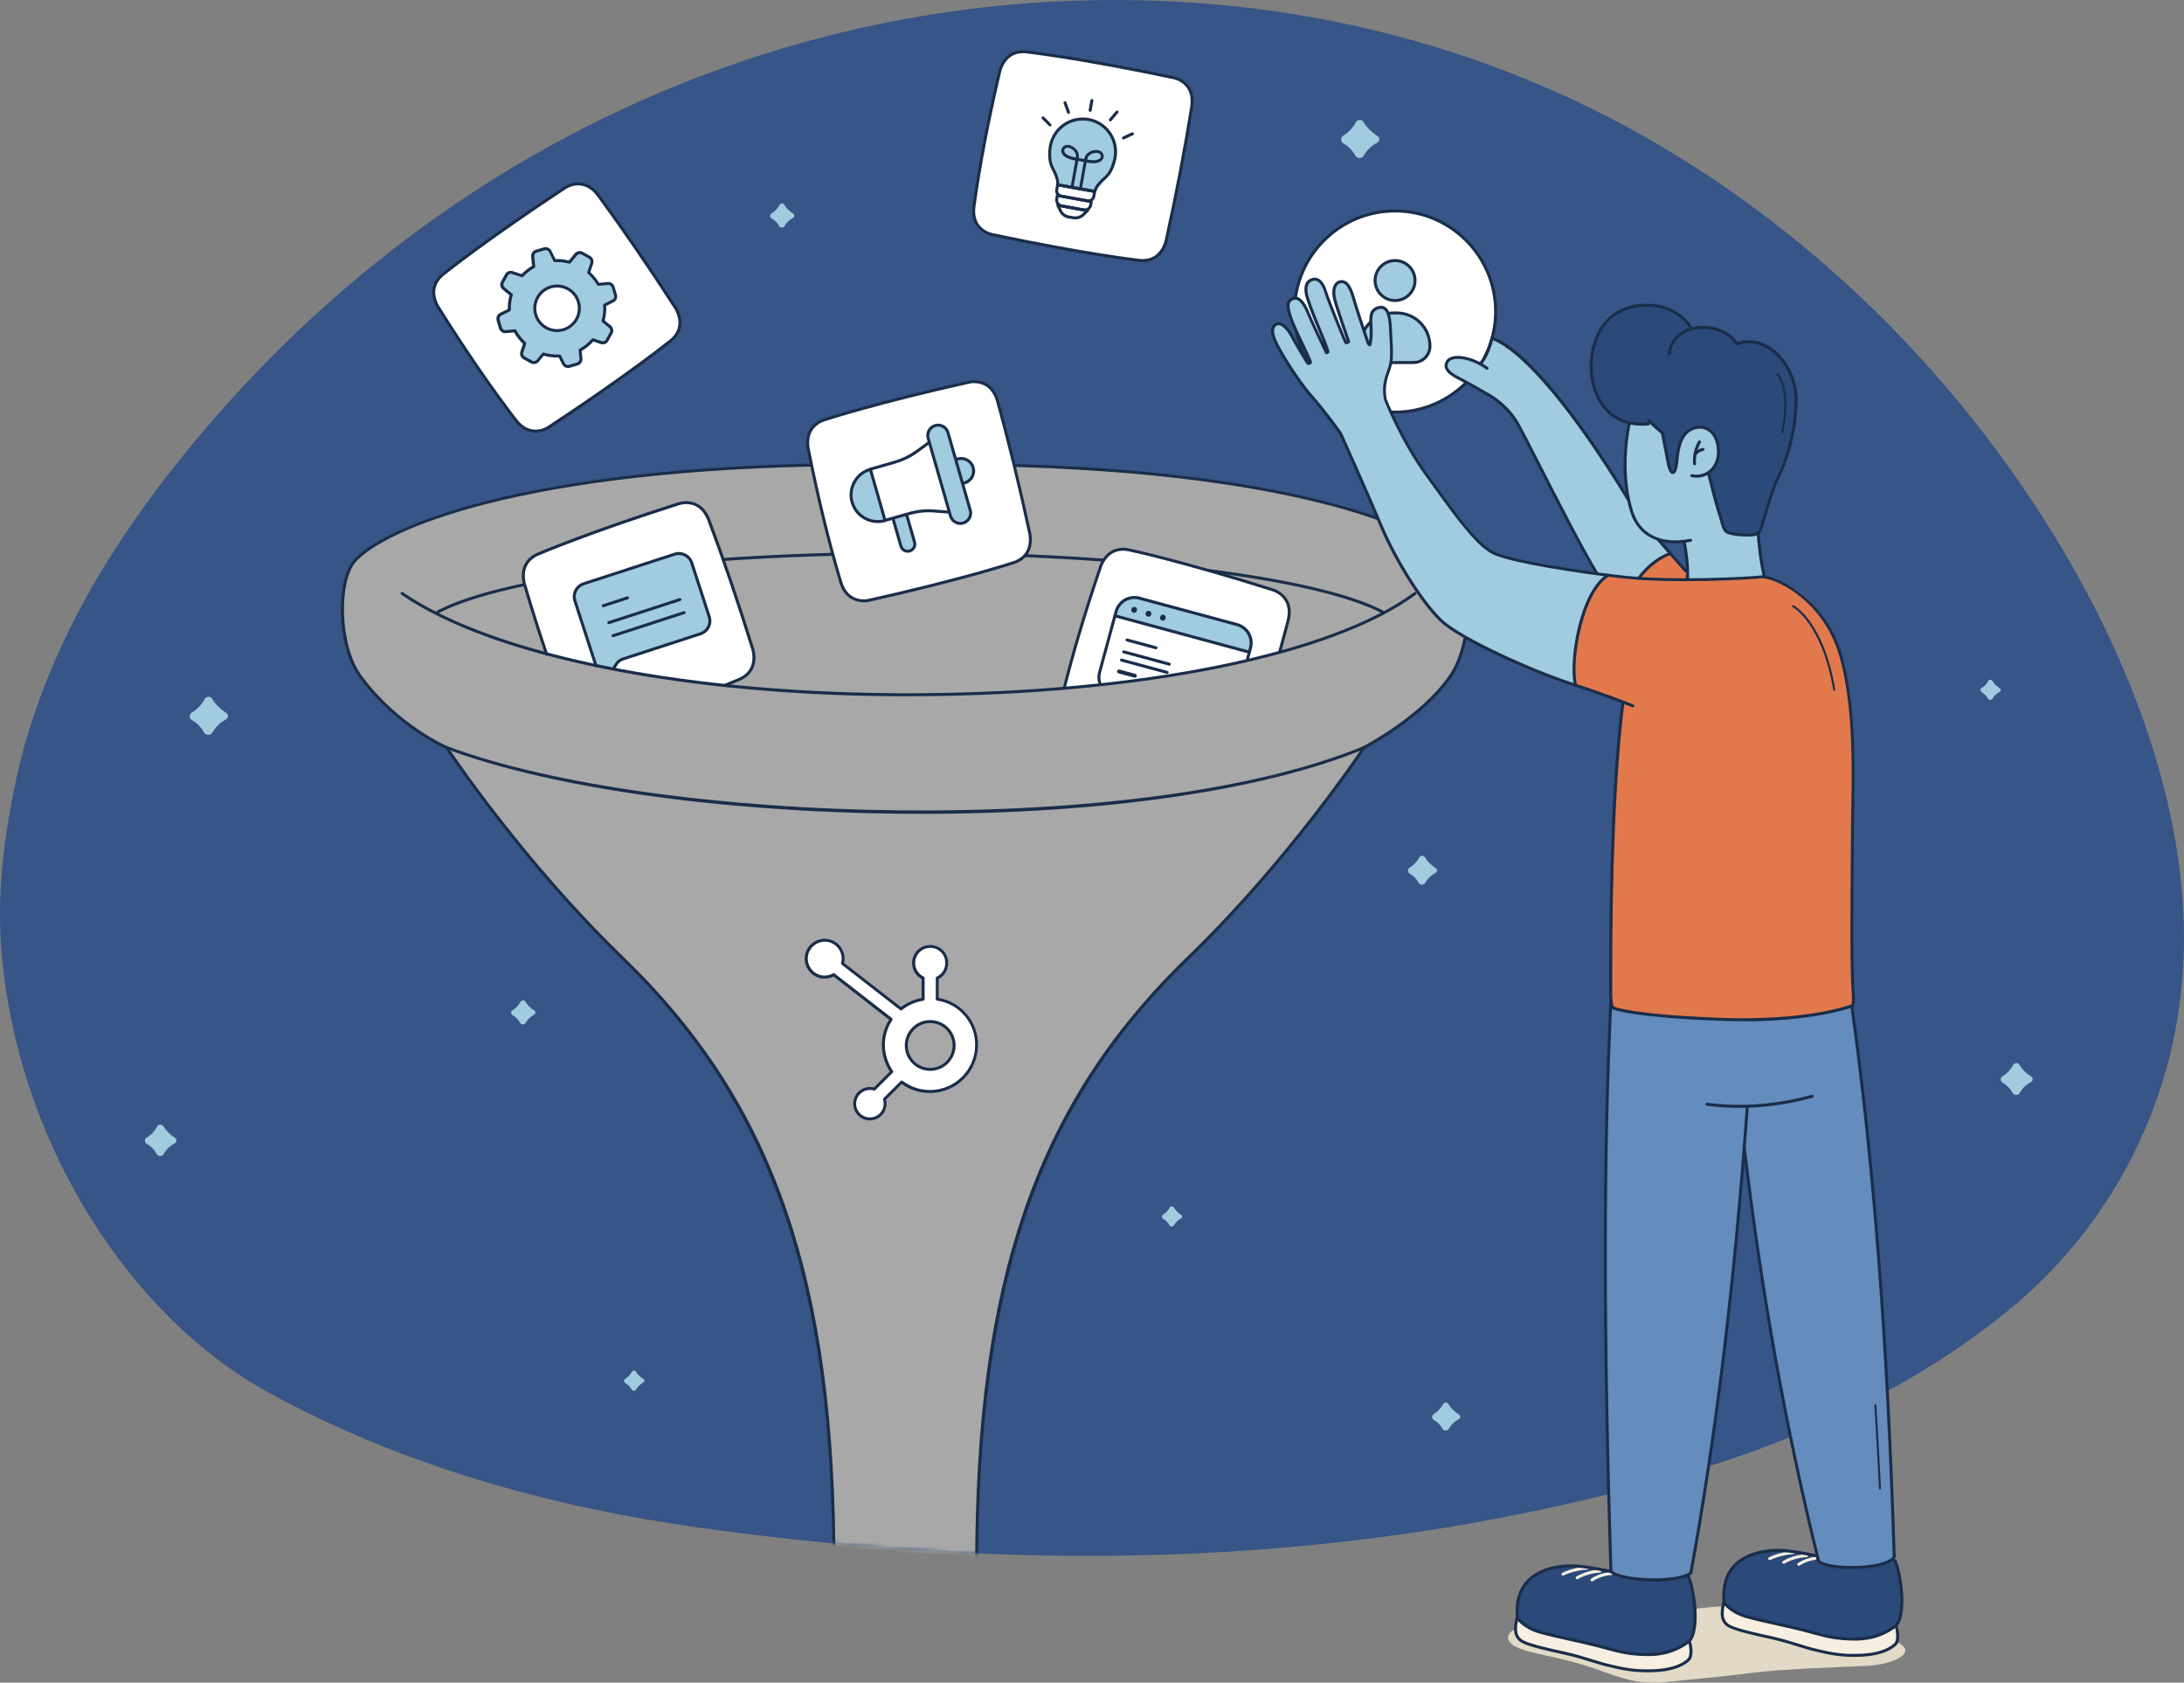 <?xml version="1.0" encoding="UTF-8"?><svg id="Capa_2" xmlns="http://www.w3.org/2000/svg" xmlns:xlink="http://www.w3.org/1999/xlink" viewBox="0 0 557.34 429.28"><rect x="0" y="0" width="557.34" height="429.28" fill="#808080" stroke="none"/><defs><style>.cls-1{fill:#e1794c;}.cls-1,.cls-2,.cls-3,.cls-4,.cls-5,.cls-6,.cls-7,.cls-8,.cls-9,.cls-10{stroke-width:0px;}.cls-2{fill:#648cbc;}.cls-3{fill:#f6efe1;}.cls-4{fill:#2b4979;}.cls-5{fill:#a8a8a8;}.cls-6{fill:#e2d9c6;}.cls-7{fill:#1a2d49;}.cls-8{fill:#375586;}.cls-9{fill:#fff;}.cls-11{mask:url(#mask);}.cls-10{fill:#a1cbdf;}</style><mask id="mask" x="0" y="0" width="557.34" height="404.8" maskUnits="userSpaceOnUse"><g id="mask0_1120_683"><path class="cls-9" d="M.79,247.03c5.22,46.21,32.62,88.95,67.65,108.19,34.17,18.76,72.37,29.28,109.84,34.5,85.93,11.96,169.12,10.18,251.59-13.74,29.66-8.61,60.32-22.82,84.47-43.2,23.99-20.25,41.96-51.94,42.95-90.01.94-36.24-13.47-74.01-32.65-105.43-30.4-49.81-73.25-87.31-118.19-109.48C362.07,5.99,315.25-1.76,270.43.33,185.93,4.29,104.71,44.36,46.5,116.51c-17.79,22.04-33.84,47.72-41.52,78.57-3.89,16.88-6.32,33.99-4.19,51.95Z"/></g></mask></defs><g id="Capa_1-2"><path class="cls-8" d="M.79,247.03c5.22,46.21,32.62,88.95,67.65,108.19,34.17,18.76,72.37,29.28,109.84,34.5,85.93,11.96,169.12,10.18,251.59-13.74,29.66-8.61,60.32-22.82,84.47-43.2,23.99-20.25,41.96-51.94,42.95-90.01.94-36.24-13.47-74.01-32.65-105.43-30.4-49.81-73.25-87.31-118.19-109.48C362.07,5.99,315.25-1.76,270.43.33,185.93,4.29,104.71,44.36,46.5,116.51c-17.79,22.04-33.84,47.72-41.52,78.57-3.89,16.88-6.32,33.99-4.19,51.95Z"/><g class="cls-11"><path class="cls-5" d="M246.54,118.54c85.18.78,118.55,17.27,125.01,24.6,4.37,4.96,4.12,21.38-1.48,29.48-7.31,10.56-21.97,18.1-21.97,18.1,0,0-18.81,28.47-44.78,53.57-39.46,38.13-54.1,83.64-54.1,156.36-4.98,5.21-31.91,4.85-36.38,0,0-72.72-14.63-118.23-54.1-156.36-25.98-25.1-44.78-53.57-44.78-53.57,0,0-12.52-5.27-21.97-18.1-5.84-7.93-5.85-24.52-1.48-29.48,6.46-7.33,39.83-23.83,125.01-24.6h31.02Z"/><path class="cls-7" d="M231.21,404.8c-.21,0-.42,0-.63,0-6.71-.06-15.46-1.12-18.02-3.89-.06-.07-.1-.16-.1-.26,0-73.82-15.64-119.04-53.98-156.09-24.97-24.13-43.55-51.71-44.77-53.54-1.25-.56-13.08-6.04-22.02-18.18-6-8.15-5.99-24.81-1.46-29.96,7.25-8.23,42.77-23.98,125.29-24.73h31.03c82.53.76,118.05,16.51,125.29,24.73,4.36,4.95,4.34,21.57-1.45,29.95-6.98,10.09-20.78,17.52-22.02,18.18-1.15,1.72-19.76,29.37-44.78,53.55-38.34,37.05-53.98,82.27-53.98,156.09,0,.1-.04.19-.11.26-2.75,2.88-11.42,3.89-18.28,3.89ZM213.22,400.49c2.07,2.05,9,3.47,17.37,3.54,8.81.08,15.93-1.31,18.25-3.55.01-37.6,3.91-66.56,12.27-91.12,8.6-25.25,21.93-46.02,41.94-65.36,25.64-24.78,44.54-53.22,44.73-53.51.04-.05.09-.1.14-.13.15-.08,14.66-7.62,21.83-17.98,5.63-8.15,5.71-24.25,1.51-29.01-7.17-8.13-42.47-23.72-124.72-24.47h-31.02c-82.25.74-117.55,16.33-124.73,24.47-4.27,4.85-4.21,21.25,1.5,29,9.27,12.59,21.69,17.92,21.81,17.98.07.03.13.08.17.14.19.28,19.08,28.72,44.73,53.51,20.02,19.34,33.35,40.11,41.95,65.36,8.36,24.55,12.26,53.51,12.27,91.12Z"/></g><path class="cls-6" d="M385.95,416.04c1.09-.68,2.85-1.25,4.32-1.4,1.91,0,9.26,1.06,22.51-1.24,49.01-8.5,36.47-.11,43.45,1.24,6.98,1.35,18.01.68,26.83,3.89,7.41,2.71.41,6.13-6.68,6.47s-21.53.79-29.37,1.8c-6.92.89-16,1.72-21.63,2.29-5.63.56-9.11-.04-15.3-2.29s-9.46-3.14-18.24-5.05c-9.63-2.1-6.85-5.1-5.89-5.7h0Z"/><path class="cls-9" d="M239.18,249.53c1.41-.68,2.42-2.09,2.42-3.78v-.1c0-2.32-1.86-4.17-4.17-4.17h-.1c-2.32,0-4.17,1.86-4.17,4.17v.1c0,1.7,1.02,3.11,2.42,3.78v5.41c-2.09.33-4.06,1.19-5.64,2.49l-14.94-11.61c.1-.4.17-.79.17-1.19,0-2.59-2.08-4.73-4.68-4.73s-4.73,2.09-4.73,4.68,2.09,4.73,4.68,4.73c.85,0,1.63-.23,2.32-.62l14.66,11.39c-1.24,1.86-1.98,4.11-1.98,6.53s.79,4.91,2.14,6.82l-4.45,4.45c-.33-.1-.73-.17-1.12-.17-2.14,0-3.89,1.75-3.89,3.89s1.75,3.89,3.89,3.89,3.88-1.75,3.88-3.89c0-.4-.06-.73-.17-1.12l4.4-4.4c2.03,1.52,4.52,2.42,7.22,2.42,6.6,0,11.9-5.36,11.9-11.9.06-5.87-4.29-10.83-10.04-11.67v-5.4h0ZM237.38,272.82c-3.38,0-6.1-2.72-6.1-6.1s2.72-6.1,6.1-6.1,6.1,2.72,6.1,6.1-2.72,6.1-6.1,6.1Z"/><path class="cls-7" d="M221.99,285.85c-2.35,0-4.26-1.91-4.26-4.26s1.91-4.27,4.26-4.27c.33,0,.68.04,1.01.13l4.07-4.07c-1.29-1.95-2.03-4.4-2.03-6.77s.64-4.51,1.85-6.45l-14.19-11.03c-.72.36-1.48.55-2.28.55-2.79,0-5.06-2.29-5.06-5.11s2.29-5.06,5.11-5.06,5.06,2.29,5.06,5.11c0,.32-.04.66-.12,1.04l14.51,11.28c1.5-1.16,3.31-1.96,5.26-2.32v-4.86c-1.5-.82-2.42-2.33-2.42-4.01v-.1c0-2.51,2.04-4.55,4.55-4.55h.1c2.51,0,4.55,2.04,4.55,4.55v.1c0,1.69-.92,3.2-2.42,4.01v4.83c5.8,1.01,10.1,6.1,10.04,12,0,6.77-5.51,12.27-12.28,12.27-2.59,0-5.07-.79-7.18-2.3l-4.01,4.01c.09.35.13.66.13,1.01,0,2.35-1.91,4.26-4.26,4.26ZM221.99,278.08c-1.93,0-3.51,1.57-3.51,3.51s1.57,3.5,3.51,3.5,3.51-1.57,3.51-3.5c0-.35-.05-.64-.16-1.02-.04-.13,0-.28.1-.38l4.4-4.4c.13-.13.35-.15.5-.04,2.04,1.53,4.46,2.34,6.99,2.34,6.35,0,11.52-5.17,11.52-11.52.05-5.62-4.12-10.48-9.71-11.29-.19-.03-.33-.19-.33-.38v-5.4c0-.18.13-.33.3-.37,1.31-.66,2.12-1.96,2.12-3.4v-.1c0-2.09-1.7-3.79-3.79-3.79h-.1c-2.09,0-3.79,1.7-3.79,3.79v.1c0,1.46.84,2.78,2.2,3.44.13.06.21.2.21.34v5.41c0,.19-.14.35-.32.38-2.05.33-3.93,1.16-5.46,2.41-.14.11-.33.11-.47,0l-14.94-11.61c-.12-.09-.17-.25-.14-.4.11-.42.16-.77.16-1.1,0-2.4-1.93-4.35-4.3-4.35s-4.35,1.93-4.35,4.3,1.93,4.35,4.3,4.35c.74,0,1.46-.19,2.13-.57.13-.08.3-.06.42.03l14.66,11.39c.16.12.19.34.08.51-1.26,1.88-1.92,4.07-1.92,6.32s.76,4.74,2.07,6.6c.11.15.09.36-.04.49l-4.45,4.45c-.1.1-.25.14-.38.09-.32-.1-.68-.15-1.01-.15ZM237.38,273.2c-3.57,0-6.48-2.91-6.48-6.48s2.91-6.48,6.48-6.48,6.48,2.91,6.48,6.48-2.91,6.48-6.48,6.48ZM237.38,261.01c-3.15,0-5.72,2.56-5.72,5.72s2.56,5.72,5.72,5.72,5.72-2.56,5.72-5.72-2.56-5.72-5.72-5.72Z"/><path class="cls-7" d="M235.28,207.63c-1.92,0-3.86-.01-5.8-.03-46.07-.49-89.3-6.67-115.65-16.53-.2-.07-.3-.29-.22-.49.07-.2.29-.3.49-.22,53.57,20.05,176.6,23.65,233.86,0,.19-.08.42.01.5.21s-.01.42-.21.5c-25.63,10.59-66.57,16.56-112.97,16.56Z"/><path class="cls-7" d="M111.38,156.8c-.12,0-.24-.06-.31-.16-.12-.17-.08-.41.1-.53l.72-.5c17.28-8.88,65.64-14.83,120.38-14.83s104.65,6.24,121.01,15.17c.18.1.25.33.15.52-.1.18-.33.25-.52.15-16.26-8.88-65.87-15.07-120.65-15.07s-102.84,5.92-119.99,14.72l-.68.47c-.07.05-.14.07-.22.07Z"/><path class="cls-9" d="M356.01,105.14c14.17,0,25.66-11.49,25.66-25.66s-11.49-25.66-25.66-25.66-25.66,11.49-25.66,25.66,11.49,25.66,25.66,25.66Z"/><path class="cls-7" d="M356.01,105.52c-14.36,0-26.04-11.68-26.04-26.04s11.68-26.04,26.04-26.04,26.04,11.68,26.04,26.04-11.68,26.04-26.04,26.04ZM356.01,54.2c-13.94,0-25.28,11.34-25.28,25.28s11.34,25.28,25.28,25.28,25.28-11.34,25.28-25.28-11.34-25.28-25.28-25.28Z"/><path class="cls-10" d="M356.01,76.67c2.82,0,5.1-2.28,5.1-5.1s-2.28-5.1-5.1-5.1-5.1,2.28-5.1,5.1,2.28,5.1,5.1,5.1Z"/><path class="cls-7" d="M356.01,77.05c-3.02,0-5.48-2.46-5.48-5.48s2.46-5.48,5.48-5.48,5.48,2.46,5.48,5.48-2.46,5.48-5.48,5.48ZM356.01,66.85c-2.6,0-4.72,2.12-4.72,4.72s2.12,4.72,4.72,4.72,4.72-2.12,4.72-4.72-2.12-4.72-4.72-4.72Z"/><path class="cls-10" d="M355.59,79.84h.85c4.68,0,8.47,3.8,8.47,8.47,0,2.31-1.87,4.18-4.18,4.18h-9.43c-2.31,0-4.18-1.87-4.18-4.18,0-4.68,3.8-8.47,8.47-8.47Z"/><path class="cls-7" d="M360.73,92.87h-9.43c-2.51,0-4.56-2.05-4.56-4.56,0-4.88,3.97-8.85,8.85-8.85h.85c4.88,0,8.85,3.97,8.85,8.85,0,2.51-2.05,4.56-4.56,4.56ZM355.59,80.22c-4.46,0-8.09,3.63-8.09,8.09,0,2.1,1.7,3.8,3.8,3.8h9.43c2.1,0,3.8-1.71,3.8-3.8,0-4.46-3.63-8.09-8.09-8.09h-.85Z"/><path class="cls-9" d="M214.52,148.43c1.78,6.05,7.19,4.73,7.19,4.73,24.1-5.39,36.42-9.45,36.42-9.45,6.34-1.73,4.58-7.93,4.58-7.93-2.5-11.56-5.21-22.77-8.19-33.55-1.78-6.05-7.19-4.73-7.19-4.73-24.1,5.39-36.42,9.45-36.42,9.45-6.34,1.73-4.58,7.93-4.58,7.93,2.34,11.7,5.03,22.93,8.19,33.55Z"/><path class="cls-7" d="M220.5,153.65c-1.81,0-5.03-.67-6.34-5.12-3.04-10.22-5.72-21.21-8.2-33.58-.03-.09-.79-2.87.59-5.32.84-1.48,2.27-2.51,4.26-3.05.1-.03,12.59-4.12,36.44-9.45.05-.01,5.78-1.33,7.64,4.99,2.85,10.32,5.61,21.61,8.2,33.58.03.09.79,2.88-.59,5.33-.84,1.48-2.27,2.51-4.26,3.05-.1.03-12.59,4.12-36.44,9.45-.02,0-.53.12-1.29.12ZM248.62,97.74c-.67,0-1.14.11-1.2.12-23.81,5.32-36.27,9.4-36.39,9.44-1.81.49-3.09,1.4-3.82,2.7-1.23,2.18-.52,4.74-.51,4.77,2.48,12.38,5.15,23.35,8.19,33.55,0,0,0,0,0,0,1.66,5.64,6.53,4.52,6.74,4.47,23.81-5.32,36.27-9.4,36.39-9.44,1.81-.49,3.08-1.4,3.82-2.69,1.23-2.17.52-4.75.52-4.77-2.59-11.97-5.34-23.26-8.19-33.55-1.17-3.97-3.93-4.58-5.53-4.58Z"/><path class="cls-10" d="M227.42,130.72l3.49-1,2.47,8.61c.28.96-.28,1.96-1.24,2.24-.96.28-1.96-.28-2.24-1.24l-2.47-8.61h0Z"/><path class="cls-7" d="M231.64,141.02c-.95,0-1.82-.63-2.1-1.59l-2.46-8.56s-.03-.07-.03-.11c-.03-.19.08-.37.27-.42l3.49-1c.2-.06.41.06.47.26l2.47,8.61c.34,1.15-.34,2.37-1.5,2.71-.2.06-.41.09-.61.09ZM227.9,130.98l2.37,8.25c.22.76,1.01,1.2,1.77.98.76-.22,1.2-1.02.98-1.77l-2.37-8.25-2.75.79Z"/><path class="cls-10" d="M245.28,123.33c1.76,0,3.18-1.42,3.18-3.18s-1.42-3.18-3.18-3.18-3.18,1.42-3.18,3.18,1.42,3.18,3.18,3.18Z"/><path class="cls-7" d="M245.28,123.71c-1.96,0-3.56-1.6-3.56-3.56s1.6-3.56,3.56-3.56,3.56,1.6,3.56,3.56-1.6,3.56-3.56,3.56ZM245.28,117.35c-1.54,0-2.8,1.26-2.8,2.8s1.26,2.8,2.8,2.8,2.8-1.26,2.8-2.8-1.26-2.8-2.8-2.8Z"/><path class="cls-9" d="M225.85,132.76l6.31-1.78c1.99-.56,4.05-.77,6.11-.62l4.29.32-5.16-18.01-3.48,2.53c-1.67,1.21-3.54,2.12-5.52,2.69l-6.3,1.81"/><path class="cls-7" d="M225.85,133.14c-.17,0-.32-.11-.37-.28-.06-.2.06-.41.26-.47l6.31-1.78c2.04-.57,4.14-.79,6.24-.63l3.75.28-4.86-16.96-3.04,2.21c-1.71,1.24-3.61,2.16-5.64,2.75l-6.3,1.81c-.2.06-.41-.06-.47-.26-.06-.2.06-.41.26-.47l6.3-1.81c1.95-.56,3.76-1.45,5.4-2.63l3.48-2.53c.1-.07.23-.09.35-.05.12.04.21.14.24.25l5.16,18.01c.03.12,0,.25-.07.34-.08.1-.2.15-.32.14l-4.29-.32c-2.01-.15-4.02.06-5.98.61l-6.31,1.78s-.07.01-.1.01Z"/><path class="cls-10" d="M241.91,110.37c-.4-1.4-1.86-2.2-3.25-1.8s-2.2,1.86-1.8,3.25l5.69,19.82c.4,1.4,1.85,2.2,3.25,1.8,1.39-.4,2.2-1.85,1.8-3.25l-5.69-19.82Z"/><path class="cls-7" d="M245.07,133.92c-.5,0-1-.13-1.45-.38-.7-.39-1.21-1.03-1.43-1.8l-5.69-19.82c-.22-.77-.13-1.58.26-2.29.39-.7,1.03-1.21,1.8-1.43.77-.22,1.59-.13,2.29.26.7.39,1.21,1.03,1.43,1.8l5.69,19.82c.46,1.59-.47,3.26-2.06,3.72-.28.08-.56.12-.84.12ZM239.39,108.84c-.21,0-.42.03-.62.09-.57.17-1.05.55-1.34,1.07-.29.53-.36,1.13-.2,1.71l5.69,19.82c.17.58.54,1.06,1.07,1.35.52.29,1.13.36,1.71.19,1.19-.34,1.88-1.59,1.54-2.78l-5.69-19.82s0,0,0,0c-.16-.58-.54-1.05-1.07-1.34-.34-.19-.71-.28-1.09-.28Z"/><path class="cls-10" d="M225.86,132.8c-3.61,1.04-7.37-1.05-8.41-4.66-1.04-3.61,1.05-7.37,4.66-8.41l3.75,13.07Z"/><path class="cls-7" d="M223.99,133.44c-3.12,0-6-2.05-6.9-5.2-.53-1.84-.31-3.78.62-5.46.93-1.68,2.46-2.89,4.3-3.42.1-.03.2-.02.29.03.09.05.15.13.18.23l3.75,13.07c.06.2-.06.41-.26.47-.66.19-1.32.28-1.98.28ZM221.85,120.21c-1.49.52-2.71,1.56-3.48,2.94-.83,1.5-1.03,3.23-.55,4.88.95,3.28,4.29,5.24,7.57,4.49l-3.53-12.32Z"/><path class="cls-9" d="M185.1,174.79c2.01-.8,3.02-1.24,3.02-1.24,6.17-2.29,3.86-8.3,3.86-8.3-3.51-11.29-7.21-22.21-11.14-32.69-2.31-5.87-7.58-4.07-7.58-4.07-23.52,7.51-35.44,12.65-35.44,12.65-6.17,2.29-3.86,8.3-3.86,8.3,1.75,5.96,3.59,11.79,5.53,17.45,14.5,3.77,29.75,6.31,45.61,7.9Z"/><path class="cls-7" d="M185.1,175.17c-.15,0-.29-.09-.35-.24-.08-.2.02-.42.21-.49,2-.8,3.01-1.23,3.01-1.23,1.76-.65,2.96-1.67,3.57-3.03,1.03-2.27.1-4.77.09-4.79-3.61-11.6-7.35-22.59-11.14-32.69-2.14-5.44-6.9-3.91-7.1-3.84-23.23,7.42-35.29,12.59-35.41,12.64-1.76.65-2.96,1.67-3.57,3.03-1.03,2.27-.09,4.76-.08,4.78,1.8,6.11,3.65,11.98,5.53,17.46.07.2-.04.41-.24.48-.2.07-.41-.04-.48-.24-1.88-5.5-3.75-11.37-5.54-17.47-.03-.08-1.05-2.78.11-5.34.7-1.55,2.04-2.7,3.98-3.42.1-.04,12.19-5.23,35.46-12.66.05-.02,5.63-1.84,8.05,4.29,3.8,10.12,7.55,21.13,11.15,32.72.04.09,1.05,2.79-.11,5.35-.7,1.55-2.04,2.7-3.98,3.42,0,0-1.01.44-3.01,1.24-.05.02-.09.03-.14.03Z"/><path class="cls-10" d="M156.56,170.61l.68-1.11c.4-.65,1.01-1.13,1.73-1.37l19.81-6.44c1.81-.59,2.81-2.54,2.22-4.35l-4.46-13.74c-.59-1.81-2.54-2.81-4.35-2.22l-23.25,7.56c-1.81.59-2.81,2.54-2.22,4.35l5.38,16.56"/><path class="cls-7" d="M156.56,170.99c-.07,0-.14-.02-.2-.06-.18-.11-.24-.34-.13-.52l.68-1.11c.44-.72,1.13-1.26,1.93-1.53l19.81-6.44c.78-.25,1.42-.8,1.79-1.53.37-.73.44-1.56.19-2.34l-4.46-13.74c-.25-.78-.8-1.41-1.53-1.79-.73-.37-1.56-.44-2.34-.19l-23.25,7.56c-1.61.53-2.5,2.26-1.98,3.87l5.38,16.56c.06.2-.04.41-.24.48-.2.06-.41-.04-.48-.24l-5.38-16.56c-.65-2.01.45-4.17,2.46-4.83l23.25-7.56c.97-.32,2.01-.23,2.92.23.91.47,1.59,1.26,1.91,2.23l4.46,13.74c.32.97.23,2.01-.23,2.92-.47.91-1.26,1.59-2.23,1.91l-19.81,6.44c-.63.21-1.17.64-1.52,1.21l-.68,1.11c-.07.12-.2.18-.32.18Z"/><path class="cls-7" d="M153.95,154.92c-.16,0-.31-.1-.36-.26-.06-.2.04-.41.24-.48l6.19-2.01c.2-.06.41.04.48.24.06.2-.04.41-.24.48l-6.19,2.01s-.08.02-.12.02Z"/><path class="cls-7" d="M155.35,159.24c-.16,0-.31-.1-.36-.26-.06-.2.04-.41.24-.48l18.16-5.9c.2-.07.41.04.48.24.06.2-.04.41-.24.48l-18.16,5.9s-.08.02-.12.02Z"/><path class="cls-7" d="M156.43,162.57c-.16,0-.31-.1-.36-.26-.06-.2.04-.41.24-.48l18.16-5.9c.2-.06.41.04.48.24.06.2-.04.41-.24.48l-18.16,5.9s-.08.02-.12.02Z"/><path class="cls-9" d="M326.57,166.3c.75-2.7,1.48-5.39,2.18-8.07,1.5-6.12-3.84-7.7-3.84-7.7-23.55-7.43-36.24-10.11-36.24-10.11-6.36-1.69-7.94,4.56-7.94,4.56-3.55,10.41-6.64,20.63-9.14,30.59,19.07-1.59,37.49-4.49,54.98-9.27Z"/><path class="cls-7" d="M271.59,175.95s-.06,0-.09-.01c-.2-.05-.33-.26-.28-.46,2.39-9.53,5.47-19.84,9.15-30.62.02-.09.75-2.88,3.17-4.31,1.47-.86,3.22-1.03,5.22-.5.11.02,12.96,2.76,36.26,10.11.05.01,5.66,1.75,4.09,8.15-.65,2.51-1.37,5.15-2.18,8.08-.06.2-.27.32-.47.26-.2-.06-.32-.27-.26-.47.81-2.93,1.53-5.57,2.18-8.06,1.39-5.68-3.38-7.18-3.58-7.24-23.26-7.34-36.08-10.08-36.21-10.1-1.81-.48-3.37-.34-4.66.41-2.15,1.26-2.83,3.84-2.84,3.87-3.68,10.79-6.75,21.08-9.14,30.59-.04.17-.2.29-.37.29Z"/><path class="cls-10" d="M284.52,157.1l34.3,9.29.56-2.06c.56-2.05-.66-4.16-2.71-4.72l-26.91-7.29c-2.04-.55-4.13.65-4.68,2.69l-.57,2.09h0Z"/><path class="cls-7" d="M318.83,166.77s-.07,0-.1-.01l-34.31-9.29c-.2-.05-.32-.26-.27-.47.05-.2.26-.33.47-.27l34.31,9.29c.2.05.32.26.27.47-.05.17-.2.28-.37.28Z"/><path class="cls-7" d="M289.23,156.32c.94.26,1.34-1.21.4-1.46s-1.34,1.21-.4,1.46Z"/><path class="cls-7" d="M292.89,157.31c.94.26,1.34-1.21.4-1.46-.94-.25-1.34,1.21-.4,1.46Z"/><path class="cls-7" d="M296.56,158.31c.94.26,1.34-1.21.4-1.46s-1.34,1.21-.4,1.46Z"/><path class="cls-7" d="M280.81,175.05c-.15,0-.29-.09-.35-.23-.45-1.07-.52-2.24-.22-3.38l4.2-15.5c.36-1.36,1.24-2.49,2.46-3.19,1.22-.7,2.63-.88,3.99-.51l24.89,6.74c1.36.37,2.49,1.24,3.19,2.46.7,1.22.88,2.64.51,3.99l-.84,3.11c-.05.2-.26.33-.47.27-.2-.05-.32-.26-.27-.47l.84-3.11c.32-1.16.16-2.37-.44-3.41-.6-1.04-1.57-1.79-2.73-2.1l-24.89-6.74c-1.16-.32-2.37-.16-3.41.44-1.04.6-1.79,1.57-2.1,2.73l-4.2,15.5c-.26.97-.2,1.97.18,2.88.08.19-.01.42-.2.5-.05.02-.1.03-.15.03Z"/><path class="cls-7" d="M294.99,165.65s-.07,0-.1-.01l-7.39-2c-.2-.05-.32-.26-.27-.47.05-.2.26-.33.47-.27l7.39,2c.2.05.32.26.27.47-.05.17-.2.28-.37.28Z"/><path class="cls-7" d="M298.4,169.83s-.07,0-.1-.01l-11.63-3.15c-.2-.05-.32-.26-.27-.47.05-.2.26-.32.47-.27l11.63,3.15c.2.05.32.26.27.47-.05.17-.2.28-.37.28Z"/><path class="cls-7" d="M297.83,171.93s-.07,0-.1-.01l-11.63-3.15c-.2-.05-.32-.26-.27-.47.05-.2.26-.32.47-.27l11.63,3.15c.2.05.32.26.27.47-.05.17-.2.28-.37.28Z"/><path class="cls-7" d="M289.6,172.91s-.09,0-.13-.02l-4.03-1.09c-.27-.07-.43-.35-.36-.62.07-.27.35-.43.62-.36l4.03,1.09c.27.07.43.35.36.62-.06.23-.26.37-.49.37Z"/><path class="cls-7" d="M231.59,177.64c-56.55,0-105.87-9.86-129.19-25.92-.17-.12-.22-.36-.1-.53.12-.17.36-.22.53-.1,23.61,16.25,74.1,26.1,131.74,25.77,56.96-.35,105.37-10.22,126.32-25.77.17-.12.41-.09.53.08.12.17.09.41-.08.53-21.08,15.64-69.65,25.57-126.77,25.92-.99,0-1.99,0-2.98,0Z"/><path class="cls-9" d="M131.59,107.15c3.81,5.03,8.4,1.87,8.4,1.87,20.62-13.58,30.71-21.74,30.71-21.74,5.32-3.87,1.47-9.04,1.47-9.04-6.43-9.92-12.94-19.44-19.55-28.47-3.81-5.03-8.4-1.87-8.4-1.87-20.62,13.58-30.71,21.74-30.71,21.74-5.32,3.87-1.47,9.04-1.47,9.04,6.33,10.11,12.83,19.66,19.55,28.47Z"/><path class="cls-7" d="M136.63,110.37c-1.62,0-3.57-.65-5.34-2.99-6.48-8.5-12.88-17.82-19.57-28.5-.06-.07-1.76-2.4-1.34-5.18.26-1.68,1.23-3.15,2.91-4.37.09-.07,10.33-8.32,30.72-21.75.04-.03,4.93-3.3,8.91,1.96,6.36,8.69,12.94,18.27,19.57,28.49.06.08,1.76,2.41,1.34,5.19-.26,1.68-1.23,3.15-2.91,4.37-.09.07-10.32,8.32-30.72,21.75-.02.02-1.54,1.03-3.57,1.03ZM147.55,47.29c-1.73,0-3.02.86-3.11.92-20.37,13.42-30.58,21.64-30.69,21.72-1.52,1.1-2.39,2.4-2.62,3.87-.38,2.46,1.2,4.62,1.21,4.64,6.69,10.68,13.08,19.98,19.55,28.47,0,0,0,0,0,0,3.54,4.67,7.71,1.91,7.88,1.79,20.37-13.42,30.59-21.64,30.69-21.72,1.52-1.1,2.39-2.4,2.62-3.87.38-2.46-1.2-4.62-1.21-4.64-6.63-10.23-13.2-19.8-19.55-28.47-1.6-2.11-3.33-2.7-4.77-2.7Z"/><path class="cls-10" d="M155.15,72.32l-2.46.23c-.66-1.15-1.5-2.16-2.47-3.02l.8-2.4c.19-.58-.05-1.22-.59-1.51l-1.86-1.03c-.54-.3-1.21-.17-1.6.3l-1.66,2c-1.21-.33-2.47-.47-3.75-.41l-1.17-2.35c-.27-.55-.9-.82-1.49-.65l-2.04.59c-.59.17-.97.73-.92,1.34l.25,2.61c-1.12.63-2.12,1.42-2.96,2.34l-2.47-.82c-.58-.19-1.22.05-1.51.59l-1.03,1.86c-.3.54-.17,1.21.3,1.6l1.95,1.61c-.37,1.24-.54,2.54-.49,3.87l-2.21,1.1c-.55.27-.82.9-.65,1.49l.59,2.04c.17.59.73.97,1.34.92l2.35-.22c.65,1.23,1.51,2.3,2.5,3.22l-.73,2.19c-.19.58.05,1.22.59,1.51l1.86,1.03c.54.3,1.21.17,1.6-.3l1.42-1.73c1.33.4,2.74.58,4.17.5l.99,1.98c.27.55.9.82,1.49.65l2.04-.59c.59-.17.97-.73.92-1.34l-.21-2.2c1.25-.69,2.35-1.59,3.27-2.63l2.12.71c.58.19,1.22-.05,1.51-.59l1.03-1.86c.3-.54.17-1.21-.3-1.6l-1.78-1.47c.36-1.3.51-2.67.42-4.05l2.11-1.06c.55-.27.82-.9.65-1.49l-.59-2.04c-.17-.59-.73-.97-1.34-.92h0ZM143.73,84.12c-3.02.87-6.17-.88-7.03-3.9s.88-6.17,3.9-7.03c3.02-.86,6.17.88,7.03,3.9.86,3.02-.88,6.17-3.9,7.03Z"/><path class="cls-7" d="M144.93,93.88c-.62,0-1.19-.34-1.47-.91l-.88-1.76c-1.28.04-2.56-.11-3.81-.46l-1.26,1.54c-.51.61-1.38.78-2.08.39l-1.86-1.03c-.69-.37-1.02-1.2-.77-1.96l.65-1.96c-.93-.89-1.69-1.87-2.28-2.93l-2.1.2c-.79.06-1.52-.44-1.74-1.19l-.59-2.04c-.22-.77.13-1.59.85-1.94l1.99-.99c-.02-1.19.13-2.36.44-3.5l-1.76-1.45c-.61-.51-.78-1.38-.39-2.08l1.03-1.86c.37-.69,1.2-1.02,1.96-.77l2.24.74c.78-.81,1.67-1.52,2.67-2.11l-.23-2.37c-.06-.79.44-1.52,1.19-1.74l2.04-.59c.77-.22,1.59.13,1.94.85l1.06,2.13c1.14-.03,2.28.09,3.38.37l1.51-1.81c.51-.61,1.38-.78,2.08-.39l1.86,1.03c.69.37,1.02,1.2.77,1.96l-.72,2.17c.88.81,1.63,1.73,2.24,2.73l2.18-.2s.02,0,.03,0c.79-.06,1.52.44,1.74,1.19l.59,2.04c.22.77-.13,1.59-.85,1.94l-1.88.95c.06,1.24-.07,2.47-.38,3.68l1.59,1.31c.61.51.78,1.38.39,2.08l-1.03,1.86c-.37.69-1.2,1.02-1.96.77l-1.89-.63c-.88.96-1.88,1.76-2.98,2.4l.19,1.95c.07.79-.44,1.52-1.19,1.74l-2.04.59c-.15.04-.31.07-.46.07ZM142.81,90.44c.14,0,.28.08.34.21l.99,1.98c.19.38.63.58,1.04.45l2.04-.59c.42-.12.68-.51.65-.94l-.21-2.2c-.01-.15.06-.3.19-.37,1.19-.65,2.25-1.51,3.17-2.55.1-.11.26-.16.41-.11l2.12.71c.41.13.85-.04,1.05-.41l1.03-1.86c.21-.38.12-.85-.21-1.12l-1.78-1.47c-.12-.1-.16-.25-.12-.39.36-1.29.49-2.61.41-3.92-.01-.15.07-.3.21-.36l2.11-1.06c.39-.19.58-.63.46-1.05l-.59-2.04c-.12-.41-.49-.67-.92-.65h-.01s-2.46.23-2.46.23c-.15.01-.29-.06-.36-.19-.62-1.09-1.43-2.07-2.39-2.92-.11-.1-.16-.26-.11-.4l.8-2.4c.13-.41-.04-.86-.41-1.06l-1.86-1.03c-.38-.21-.85-.12-1.12.21l-1.66,2c-.1.11-.25.16-.39.12-1.18-.32-2.4-.45-3.63-.4-.16.01-.29-.08-.36-.21l-1.17-2.35c-.19-.38-.63-.57-1.04-.45l-2.04.59c-.42.12-.68.51-.65.94l.25,2.6c.01.15-.06.29-.19.37-1.09.61-2.05,1.37-2.87,2.27-.1.11-.26.15-.4.1l-2.47-.82c-.41-.14-.86.04-1.06.41l-1.03,1.86c-.21.38-.12.85.21,1.12l1.95,1.61c.12.1.17.26.12.4-.36,1.22-.52,2.48-.47,3.75,0,.15-.08.29-.21.35l-2.21,1.1c-.38.19-.57.63-.45,1.04l.59,2.04c.12.42.5.69.94.65l2.35-.22c.15-.01.3.06.37.2.6,1.13,1.41,2.18,2.42,3.12.11.1.15.26.1.4l-.73,2.19c-.13.41.04.86.41,1.06l1.86,1.03c.38.21.85.12,1.12-.21l1.42-1.73c.1-.12.26-.17.4-.12,1.32.4,2.68.56,4.04.48,0,0,.01,0,.02,0ZM142.15,84.72c-1.01,0-2.02-.26-2.93-.76-1.42-.79-2.44-2.08-2.89-3.64-.92-3.22.95-6.58,4.16-7.5,1.56-.44,3.2-.26,4.61.53,1.42.79,2.44,2.08,2.89,3.63.92,3.22-.95,6.58-4.16,7.5-.56.16-1.12.24-1.68.24ZM142.17,73.35c-.49,0-.98.07-1.47.21-2.81.8-4.44,3.74-3.64,6.56.39,1.36,1.29,2.49,2.53,3.18,1.24.69,2.67.85,4.03.46h0c2.81-.8,4.44-3.74,3.64-6.56-.39-1.36-1.28-2.49-2.52-3.18-.8-.44-1.68-.67-2.57-.67Z"/><path class="cls-9" d="M248.56,52.54c-.89,6.24,4.58,7.29,4.58,7.29,24.16,5.09,37.06,6.52,37.06,6.52,6.49,1.06,7.46-5.31,7.46-5.31,2.53-11.55,4.71-22.88,6.47-33.92.89-6.24-4.58-7.29-4.58-7.29-24.16-5.09-37.06-6.52-37.06-6.52-6.49-1.06-7.46,5.31-7.46,5.31-2.73,11.62-4.94,22.95-6.47,33.92Z"/><path class="cls-7" d="M291.6,66.85c-.47,0-.96-.04-1.46-.12-.11-.01-13.18-1.49-37.08-6.52-.05-.01-5.81-1.19-4.88-7.71h0c1.48-10.58,3.59-21.69,6.48-33.96.01-.09.47-2.94,2.74-4.59,1.38-1,3.11-1.34,5.15-1.01.11.01,13.18,1.49,37.08,6.52.05.01,5.81,1.19,4.88,7.72-1.7,10.69-3.88,22.11-6.48,33.95-.01.1-.47,2.94-2.74,4.6-1.03.75-2.27,1.13-3.68,1.13ZM261.1,13.57c-1.26,0-2.34.33-3.24.98-2.02,1.46-2.45,4.1-2.45,4.13-2.88,12.28-5,23.36-6.47,33.92,0,0,0,0,0,0-.83,5.8,4.07,6.82,4.28,6.86,23.87,5.03,36.9,6.5,37.03,6.52,1.85.3,3.39,0,4.59-.86,2.02-1.46,2.45-4.1,2.45-4.13,2.59-11.84,4.77-23.25,6.47-33.92.83-5.79-4.07-6.82-4.28-6.86-23.87-5.03-36.9-6.5-37.03-6.52-.47-.08-.92-.12-1.35-.12ZM248.56,52.54h0,0Z"/><path class="cls-10" d="M277.78,30.48c-4.56-.81-8.92,2.22-9.73,6.78,0,0-.38,1.86-.05,3.84.12.72.39,1.39.73,2.03.53.97,1.38,2.79,1.16,4.02l9.51,1.7c.22-1.23,1.65-2.64,2.48-3.37.55-.48,1.03-1.02,1.39-1.65.99-1.75,1.28-3.62,1.28-3.62.81-4.56-2.22-8.92-6.78-9.73"/><path class="cls-7" d="M279.4,49.23s-.04,0-.07,0l-9.51-1.7c-.1-.02-.19-.07-.24-.16-.06-.08-.08-.19-.06-.28.21-1.17-.71-3.03-1.12-3.77-.41-.76-.66-1.47-.77-2.15-.34-2.03.04-3.9.05-3.98.84-4.74,5.4-7.93,10.17-7.08.01,0,.02,0,.04,0,2.28.42,4.27,1.7,5.6,3.61,1.34,1.92,1.85,4.25,1.44,6.55-.01.07-.31,1.95-1.32,3.74-.36.62-.84,1.2-1.47,1.75-1.35,1.19-2.21,2.34-2.36,3.15-.03.18-.19.31-.37.31ZM270.3,46.84l8.82,1.58c.38-1.17,1.55-2.38,2.51-3.22.57-.5,1-1,1.31-1.55.94-1.67,1.23-3.47,1.23-3.49.38-2.11-.09-4.24-1.31-6-1.22-1.76-3.05-2.93-5.16-3.3-.01,0-.02,0-.03,0-4.33-.74-8.48,2.15-9.25,6.48,0,.03-.36,1.83-.05,3.71.1.6.33,1.23.69,1.91.5.92,1.28,2.57,1.24,3.89Z"/><path class="cls-7" d="M275.77,48.31s-.04,0-.07,0c-.21-.04-.34-.23-.31-.44l1.17-6.56-1.4-.25-1.17,6.55c-.04.21-.23.35-.44.31-.21-.04-.34-.23-.31-.44l1.17-6.55-.64-.11c-2.24-.48-2.79-1.47-2.92-2.02-.13-.56.07-1.12.52-1.48.55-.44,1.36-.49,2.1-.12,1.78.87,1.97,2.35,1.82,3.13l1.39.25c.06-.42.46-2.07,2.8-2.3.87-.09,1.6.23,1.97.84.3.5.28,1.08-.04,1.56-.26.38-1.1,1.24-3.46.9l-.66-.12-1.17,6.56c-.03.18-.19.31-.37.31ZM277.45,40.69l.65.12c1.97.28,2.56-.36,2.7-.57.16-.24.16-.51.02-.75-.22-.36-.68-.54-1.25-.48-1.85.18-2.09,1.42-2.12,1.68ZM272.48,37.69c-.23,0-.45.07-.62.2-.23.18-.32.44-.25.72.15.63,1.02,1.17,2.32,1.45l.63.11c.06-.35.15-1.55-1.4-2.31-.23-.11-.46-.17-.68-.17Z"/><path class="cls-7" d="M277.76,51.64c-.11,0-.22-.01-.32-.03l-6.71-1.2c-.47-.09-.88-.35-1.15-.75-.27-.39-.37-.86-.28-1.32l.21-1.18s0-.03,0-.05c.02-.2.18-.35.38-.35h.01s.07,0,.1.01l9.42,1.68c.1.02.19.07.25.16.06.08.08.19.06.28l-.23,1.27c-.08.46-.34.87-.73,1.15-.3.21-.65.32-1.01.32ZM270.21,47.59l-.16.9c-.05.26,0,.53.16.75.16.23.39.38.66.43l6.71,1.2c.27.05.53,0,.76-.17.22-.16.37-.39.42-.65l.16-.9-8.71-1.55Z"/><path class="cls-7" d="M276.78,53.96c-.11,0-.22,0-.34-.03l-5.57-1c-.51-.09-.95-.37-1.25-.8-.3-.43-.42-.95-.32-1.46l.15-.86c.04-.2.25-.34.45-.31l8.65,1.55c.21.04.34.23.31.44l-.15.86c-.16.94-.99,1.61-1.92,1.61ZM270.13,50.32l-.08.49c-.06.32.01.63.2.9.18.26.45.43.76.48l5.57,1c.66.12,1.26-.31,1.38-.96l.08-.49-7.91-1.42Z"/><path class="cls-7" d="M274.44,55.98c-.16,0-.32-.01-.47-.04-.03,0-.06,0-.09,0l-1.28-.23c-1.01-.18-1.85-.82-2.3-1.74l-.71-1.44c-.06-.13-.05-.28.04-.4.09-.11.23-.17.37-.15l7.61,1.36c.14.03.26.13.3.27.04.14,0,.29-.1.38l-1.16,1.1c-.6.57-1.39.88-2.2.88ZM273.94,55.18s.05,0,.07,0c.75.14,1.54-.1,2.1-.63l.61-.58-6.13-1.1.38.77c.35.7.99,1.18,1.76,1.32l1.19.21s.01,0,.02,0Z"/><path class="cls-7" d="M267.95,32.25c-.1,0-.2-.04-.27-.11l-1.78-1.8c-.15-.15-.15-.39,0-.54.15-.15.39-.15.54,0l1.78,1.8c.15.15.15.39,0,.54-.07.07-.17.11-.27.11Z"/><path class="cls-7" d="M272.68,29.05c-.15,0-.3-.1-.36-.25l-.9-2.45c-.07-.2.03-.42.23-.49.2-.07.42.03.49.23l.9,2.45c.07.2-.03.42-.23.49-.04.02-.09.02-.13.02Z"/><path class="cls-7" d="M286.69,35.6c-.14,0-.28-.08-.34-.22-.09-.19,0-.42.18-.51l2.29-1.08c.19-.09.42,0,.51.18.09.19,0,.42-.18.51l-2.29,1.08c-.05.02-.11.04-.16.04Z"/><path class="cls-7" d="M283.35,30.96c-.09,0-.18-.03-.25-.09-.16-.14-.18-.38-.04-.54l1.7-1.99c.14-.16.38-.18.54-.04.16.14.18.38.04.54l-1.7,1.99c-.07.09-.18.13-.29.13Z"/><path class="cls-7" d="M278.2,28.53s-.04,0-.07,0c-.21-.04-.34-.23-.31-.44l.45-2.52c.04-.21.23-.34.44-.31.21.04.34.23.31.44l-.45,2.52c-.03.18-.19.31-.37.31Z"/><path class="cls-4" d="M399.17,417.91c2.25.48,8.06,1.91,8.06,1.91,0,0,5.53,1.33,8.35,1.97,2.82.64,7.12.21,10.42-.53,2.04-.46,3.9-1.63,5.01-2.46v-.03s.94-1.05,1.5-4.38c.56-3.32-.33-9.86-1.83-12.71l-10.08-5.59-9.49,4.83s-6.42-2.01-10.76-1.43c-4.33.58-9.01.96-11.19,4.75-2.19,3.79-2.06,8.63-2.06,8.63,0,0-.01.05-.03.14,1.48,1.4,3.97,2.74,4.9,3.04,1.17.37,4.94,1.38,7.2,1.86Z"/><path class="cls-3" d="M386.85,416.57c.34.93,1.2,2.14,2.46,2.59,1.26.45,7.62,2.08,9.27,2.45s6.59,1.74,7.71,2.09c1.12.35,6.82,1.91,8.82,2.17,1.99.26,4.29.83,9.14.19,4.85-.63,6.75-2.23,6.75-2.23l.28-.96s.63-1.25-.27-4.06c-1.12.83-2.97,2-5.01,2.46-3.3.74-7.6,1.17-10.42.53-2.82-.64-8.35-1.97-8.35-1.97,0,0-5.81-1.44-8.06-1.91-2.25-.48-6.03-1.49-7.2-1.86-.93-.3-3.42-1.64-4.9-3.04-.11.56-.51,2.75-.22,3.56h0Z"/><path class="cls-4" d="M451.91,413.88c2.25.48,8.06,1.91,8.06,1.91,0,0,5.53,1.33,8.35,1.97,2.82.64,7.12.21,10.42-.53,2.04-.46,3.9-1.63,5.01-2.46v-.03s.94-1.05,1.5-4.38c.56-3.32-.33-9.86-1.83-12.71l-10.08-5.59-9.49,4.83s-6.42-2.01-10.76-1.43c-4.33.58-9.01.96-11.19,4.75-2.19,3.79-2.06,8.63-2.06,8.63,0,0,0,.05-.03.14,1.48,1.4,3.97,2.74,4.9,3.04,1.17.37,4.94,1.38,7.2,1.86Z"/><path class="cls-3" d="M439.59,412.54c.34.93,1.2,2.14,2.46,2.59,1.26.45,7.62,2.08,9.27,2.45,1.65.37,6.59,1.74,7.71,2.09,1.12.35,6.82,1.91,8.82,2.17,1.99.26,4.29.83,9.14.19,4.85-.63,6.75-2.23,6.75-2.23l.28-.96s.63-1.25-.27-4.06c-1.12.83-2.97,2-5.01,2.46-3.3.74-7.6,1.17-10.42.53-2.82-.64-8.35-1.97-8.35-1.97,0,0-5.81-1.44-8.06-1.91-2.25-.48-6.03-1.49-7.2-1.86-.93-.3-3.42-1.64-4.9-3.04-.11.56-.51,2.75-.22,3.56h0Z"/><path class="cls-2" d="M412.78,254.51l-1.76,2.37c-1.9,46.02-1.72,94.19.08,144.05,0,0,4.56,1.93,8.24,2.14,3.68.21,9.75-.74,9.94-.79.19-.05,2.2-.95,2.2-.95,0,0,2.4-13.67,2.78-16,.38-2.33,3.26-20.37,3.99-26.9.73-6.53,1.46-12.06,2.74-22.25s2.2-21.12,2.48-24.19.98-11.04,1.16-13.22c.18-2.18.59-5.13.59-5.13,0,0,2.7,20.85,3.5,26.18.8,5.33,4.31,26.56,4.96,30.07.65,3.51,3.58,18.43,4.19,21.29s3.89,17.95,4.53,20.4c.64,2.45,1.85,6.73,1.85,6.73,0,0,.54.56,1.27.77.73.21,4.32.67,7.43.85,3.11.18,6.77-.69,7.5-.93.73-.24,1.8-.41,2.95-1.78,0,0-.7-19.95-.93-25.07-.23-5.12-1.15-22.94-1.31-25.53s-1.69-25.05-1.94-28.07c-.25-3.02-1.35-16.19-2.04-22.95-.69-6.76-2.46-22.49-2.91-26.03-.45-3.54-1.71-12.87-1.71-12.87l-15.52-8.24-35.84-.58-8.43,6.66v-.03h.01Z"/><path class="cls-1" d="M397.54,170.21l4.51,4.61,12.08,4.26c-2.36,24.12-3.25,49.61-3.04,76.13,0,0-.39,1.93,2.25,2.46,2.64.53,36.63,6.3,58.57-.99,0,0,1.15.45,1.08-1.47-.07-1.92-.36-12.46-.39-16.35-.03-3.89.18-30.98.21-32.59s.31-12.7-.27-21.26c-.58-8.56-2.09-33.45-22.28-37.83h-17.93l-2.14-1.51-4.23-4.37-5.68-.83-14.29,7.73-12.63,17.5,4.16,4.51h.02Z"/><path class="cls-4" d="M416.54,109.36l-.79-1.2s-8.44-1.96-9.47-11.63,2.61-15.53,9.35-18.01c6.74-2.48,13.12.84,15.8,5.44,0,0,6.77-2.53,11.83,3.76,0,0,6.55-2.59,11.29,3.81,4.74,6.4,4.65,12.17,3.02,18.49-1.62,6.32-2.81,9.41-3.86,11.91-1.05,2.5-3.02,8.58-3.02,8.58,0,0-1.36,4.69-1.63,5.02-.27.33-3.12,2.03-3.12,2.03l-10.67-2.78-7.22-9.14-8.21-10.32-3.3-5.95h0Z"/><path class="cls-10" d="M410.38,146.76s-18.4-2.68-22.07-3.58c-3.67-.9-7.21-1.13-10.27-4.34-3.06-3.21-12.95-16.19-14.03-17.74-1.08-1.55-6.31-10.16-7.49-12.6s-3.01-6.78-3.01-6.78c0,0-.66-2.82.17-4.89.83-2.07,1.41-4.14,1.49-6.13.08-1.99-.4-7.24-.51-9.03,0,0,.16-3.43-2.12-3.23-2.28.2-2.69,1.66-2.68,2.64.01.98.12,4.87.12,4.87l-.32,2.03s-1.46-3.08-1.46-3.21-3.41-10.87-3.41-10.87c0,0-1.05-2.31-2.35-1.99-1.3.32-2.27,1.26-2.07,3.25.2,1.99,2.27,7.22,2.27,7.22l1.58,4.75-.77.32-3.41-8.6-1.99-5.03-.89-1.54s-.89-1.3-2.23-.85-1.54,1.66-1.54,2.72,1.58,5.64,1.91,6.57c.33.93,3.33,8.32,3.33,8.32l-.49.16s-4.04-8.93-4.46-9.72c-.42-.79-1.31-3.35-2.85-3.35s-2.41.9-2.08,2.43c.33,1.53,3.94,10.19,3.94,10.19l1.79,3.57-.71.39-3.74-6.28s-1.5-3.04-2.63-3.44c-1.13-.4-2.52-.45-2.65.85-.13,1.3,2.09,5.96,3.08,7.57.99,1.61,7.3,10.06,9.19,12.46,1.89,2.4,5.23,7.04,5.23,7.04,0,0,6.84,15.43,7.44,16.8.6,1.37,3.95,10.02,8.58,17.81,4.63,7.79,8.09,11.36,8.15,11.43.06.07,3.21,3.95,12.65,8.34s12.58,5.7,12.58,5.7l10.41,3.83c-1.68-7.89,2.78-24.85,8.32-28.06Z"/><path class="cls-10" d="M425.98,141.3l-2.91-3.76s-6.51-1.38-7.43-9.91c0,0-8.09-12.14-13.22-19.95-5.13-7.81-15.43-19.25-21.68-21.32,0,0-.88,3.76-2.85,6.53,0,0-3.4-1.67-5.58-1.67s-3.27.47-3.19,2.41c.08,1.94,3.81,3.35,3.81,3.35,0,0,3.97,2.02,7.39,4.13,3.42,2.1,5.7,4.47,7.37,7.64,1.67,3.17,9.71,18.87,9.71,18.87l8.78,16.37,1.4,2.4,10.63,1.16s3.16-5.07,7.78-6.25h-.01Z"/><path class="cls-10" d="M415.76,108.16s-3.1,15.9,1.65,24.76c0,0,3.11,6.28,12.38,5.31,0,0,1.22,5.16.82,9.68,0,0,13.92-.15,19.67-.73,0,0-1.68-8.44-1.57-10.7h-1.7l-4.83-.3s-1.82.36-2.63-2.45-3.53-12.91-3.53-12.91c0,0,2.71-1.81,2.51-6.22-.2-4.41-2.36-5.57-5.46-5.56-3.1.01-4.7,4.25-4.72,5.61-.02,1.36-.51,4.81-.84,5.22-.33.41-.9,2.06-1.51-1.1-.61-3.16-1.74-8.34-1.74-8.34l-3.01-2.67s-1.88.63-5.47.38l-.02.02Z"/><path class="cls-3" d="M451.61,398.03c-.14,0-.27-.07-.34-.2-.1-.19-.03-.42.16-.51.1-.06,2.62-1.37,6.32-1.6.21-.01.39.15.4.36.01.21-.15.39-.36.4-3.54.22-5.99,1.5-6.02,1.52-.06.03-.12.04-.18.04Z"/><path class="cls-3" d="M455.2,398.97c-.12,0-.24-.06-.32-.17-.12-.18-.07-.41.11-.53.1-.06,2.43-1.58,6.01-1.78.21-.02.39.15.4.36s-.15.39-.36.4c-3.37.19-5.61,1.64-5.63,1.66-.06.04-.14.06-.21.06Z"/><path class="cls-3" d="M459.03,399.49c-.12,0-.23-.05-.31-.15-.12-.17-.09-.41.08-.53.07-.05,1.68-1.22,4.32-1.63.21-.03.4.11.43.32.03.21-.11.4-.32.43-2.46.38-3.97,1.48-3.98,1.49-.07.05-.15.07-.23.07Z"/><path class="cls-3" d="M398.87,401.98c-.14,0-.27-.07-.34-.2-.1-.19-.03-.42.16-.51.1-.06,2.62-1.37,6.32-1.6.21-.01.39.15.4.36.01.21-.15.39-.36.4-3.54.22-5.99,1.5-6.02,1.52-.06.03-.12.04-.18.04Z"/><path class="cls-3" d="M402.47,402.92c-.12,0-.24-.06-.32-.17-.12-.18-.07-.41.11-.53.1-.06,2.43-1.58,6.01-1.78.22-.01.39.15.4.36s-.15.39-.36.4c-3.37.19-5.61,1.64-5.63,1.66-.06.04-.14.06-.21.06Z"/><path class="cls-3" d="M406.29,403.44c-.12,0-.23-.05-.31-.15-.13-.17-.09-.41.08-.53.08-.06,2.03-1.49,5.2-1.73.21,0,.39.14.41.35.02.21-.14.39-.35.41-2.95.23-4.78,1.57-4.8,1.59-.07.05-.15.07-.23.07Z"/><path class="cls-7" d="M427.56,138.61c-5.74,0-9.94-2.84-11.54-8.02-3.36-10.85-.65-22.41-.63-22.52.05-.2.25-.33.46-.28.2.05.33.25.28.46-.03.11-2.69,11.47.61,22.12,1.85,5.98,7.18,8.56,14.62,7.09.21-.04.41.09.45.3.04.21-.09.41-.3.45-1.39.27-2.71.41-3.96.41Z"/><path class="cls-7" d="M430.61,148.29s-.02,0-.03,0c-.21-.02-.37-.2-.35-.41.29-3.95-.8-9.52-.81-9.58-.04-.21.09-.41.3-.45.21-.04.41.09.45.3.05.23,1.13,5.73.83,9.78-.01.2-.18.35-.38.35Z"/><path class="cls-7" d="M450.28,147.57c-.17,0-.32-.11-.37-.29-1.15-4.52-1.58-10.71-1.58-10.77-.01-.21.14-.39.35-.4.21-.03.39.14.41.35,0,.06.43,6.18,1.56,10.63.05.2-.07.41-.28.46-.03,0-.06.01-.09.01Z"/><path class="cls-7" d="M446.32,136.87c-.17,0-.33,0-.48,0h-.39s-4.22-.02-5.29-1.09c-.59-.59-.83-1.47-1.17-2.69-.16-.59-.35-1.27-.61-2.04-.79-2.34-2.65-9.8-2.73-10.12-.05-.2.07-.41.28-.46.21-.05.41.07.46.28.02.08,1.94,7.75,2.71,10.06.27.79.46,1.48.62,2.08.32,1.15.53,1.91.98,2.36.56.56,3.12.86,4.75.86h.4c1.02.02,2.42.05,2.9-.78.24-.42.75-2.12,1.34-4.08.96-3.21,2.16-7.21,3.3-9.49,2.13-4.26,4.61-12,4.61-19.77,0-4.89-2.52-9.96-6.28-12.61-1.83-1.29-4.76-2.56-8.32-1.29-.17.06-.36,0-.46-.17-.1-.18-2.65-4.4-9.24-3.97-1.8.12-3.41.69-4.66,1.63-1.58,1.19-2.48,2.78-2.69,4.73-.02.21-.21.36-.42.34-.21-.02-.36-.21-.34-.42.23-2.13,1.26-3.95,2.99-5.25,1.37-1.03,3.12-1.65,5.06-1.79,6.19-.43,9.07,3.07,9.77,4.08,2.97-.96,5.99-.45,8.73,1.48,3.95,2.79,6.6,8.1,6.6,13.23,0,7.9-2.53,15.77-4.69,20.11-1.11,2.23-2.35,6.36-3.25,9.37-.72,2.4-1.14,3.78-1.41,4.25-.61,1.05-1.99,1.17-3.08,1.17Z"/><path class="cls-7" d="M419.07,108.61c-3.48,0-6.39-1.04-8.66-3.1-4.34-3.94-4.73-9.99-4.75-11.75-.07-7.03,3.36-15.5,13.28-16.22,9.27-.67,12.8,5.74,12.83,5.8.1.18.03.41-.16.51s-.42.03-.51-.16c-.13-.25-3.34-6.03-12.11-5.4-9.4.68-12.65,8.75-12.58,15.46.04,3.47,1.24,8.23,4.5,11.2,2.45,2.22,5.72,3.17,9.71,2.83.21-.01.39.14.41.35.02.21-.14.39-.35.41-.56.05-1.1.07-1.63.07Z"/><path class="cls-7" d="M432.88,121.85c-.41,0-.82-.04-1.23-.12-.21-.04-.34-.24-.3-.44s.24-.34.44-.3c1.68.32,3.32-.1,4.52-1.16,1.32-1.17,1.97-3.01,1.83-5.19-.15-2.28-1.03-3.99-2.49-4.8-1.2-.67-2.67-.64-4.04.08-2.64,1.39-3.04,5.23-3.29,7.52-.03.28-.06.53-.08.76-.18,1.46-.45,2.25-.88,2.58-.18.13-.38.19-.6.15-.59-.09-1.12-1.09-1.41-2.67-.26-1.41-1.29-6.7-1.47-7.61-1.68-1.39-3.39-3.05-3.41-3.06-.15-.15-.15-.39,0-.54.15-.15.39-.15.54,0,.02.02,1.78,1.73,3.47,3.11.07.06.11.13.13.22,0,0,1.22,6.21,1.5,7.76.25,1.37.65,1.99.8,2.06-.01,0,.34-.15.58-2.08.03-.22.05-.47.08-.75.26-2.44.69-6.53,3.69-8.11,1.6-.84,3.33-.87,4.76-.07,1.69.94,2.71,2.87,2.88,5.42.16,2.42-.58,4.48-2.09,5.81-1.07.95-2.46,1.46-3.93,1.46Z"/><path class="cls-7" d="M432.44,118.7c-.2,0-.36-.15-.38-.35-.24-3.45,1.27-5.71,1.33-5.81.12-.17.35-.22.53-.1.17.12.22.35.1.53-.01.02-1.42,2.15-1.21,5.33.01.21-.14.39-.35.4,0,0-.02,0-.03,0Z"/><path class="cls-7" d="M432.55,116.33c-.07,0-.14-.02-.21-.06-.18-.11-.23-.35-.11-.53.03-.05.75-1.14,2.29-1.46.21-.04.41.09.45.29.04.21-.09.41-.29.45-1.23.25-1.8,1.12-1.81,1.12-.07.11-.19.17-.32.17Z"/><path class="cls-7" d="M444.72,260.54c-2.08,0-4.2-.04-6.36-.13-20.71-.82-25.79-2.52-26.51-2.81-.1,0-.24-.04-.38-.15-.55-.41-.82-1.66-.82-3.82v-1.08c-.11-30.67.98-56.57,3.07-72.95.01-.09.06-.18.12-.23-3.25-1.24-7.52-2.79-12.36-4.35-11.24-3.62-28.82-11.69-33.8-16.26-4.78-4.39-11.78-15.4-15.61-24.53-3.73-8.89-10.24-23.33-10.31-23.47h0s-3.59-5.13-7.45-9.54c-4.03-4.6-8.1-11.71-8.78-13.1-.72-1.5-2.07-4.29-.33-5.57.45-.33.96-.44,1.49-.31,1.59.37,2.93,2.63,3.44,3.58,1.04,1.98,3.31,5.72,3.82,6.49.02,0,.04,0,.05,0-.21-.59-1.04-2.34-1.78-3.91-1.2-2.54-2.56-5.41-3.13-7.03-1-2.84-1.25-4.76.6-5.52,2.45-1.02,3.97,2.64,4.47,3.85.85,2.05,2.5,5.58,3.59,7.88-.23-.55-.48-1.16-.73-1.76-1.23-2.94-2.91-6.98-3.62-9.3-.06-.14-1.65-4.22.99-5.43.71-.33,1.39-.35,2.01-.06,1.26.58,1.97,2.29,2.35,3.62.4,1.41,4.72,12.06,4.92,12.42,0,0,.01-.02.03-.03-.49-1.42-2.88-8.31-3.44-10.46-.43-1.62-.34-3.09.23-4.03.33-.54.81-.89,1.39-1.02,2.18-.49,3.21,2.06,3.86,4.33.72,2.52,2.54,7.97,3.32,10.29.15.44.26.77.32.95.08-.52.17-1.38.15-2.7,0-.45-.03-.9-.05-1.34-.11-2.28-.22-4.43,2.46-4.99.66-.14,1.23-.02,1.7.35,1.4,1.09,1.52,4.07,1.61,6.25l.08,1.63c.13,2.26.28,4.83-.13,6.76-.13.58-.34,1.18-.56,1.82-.61,1.72-1.36,3.86-.76,6.93.02.04,4,10.33,10.66,19.45.74,1.02,1.47,2.02,2.19,3.02,5.86,8.08,10.92,15.06,15.07,16.71,5.28,2.1,20.38,4.49,32.17,5.82,12.84,1.45,32.41.34,35.43,0,2.92-.35,16.17,5.14,20.6,20.12,3.66,12.38,3.36,28.66,3.16,39.43-.04,2-.07,3.78-.07,5.27,0,2.31-.03,5.55-.06,9.25-.09,11-.21,26.08.24,32.37.16,1.59.19,3.55-.63,3.79-.08.02-.19.06-.35.11-7.03,2.23-16.66,3.42-27.6,3.42ZM411.93,256.84c.06,0,.11.01.16.04.04.02,4.42,1.9,26.3,2.77,13.45.54,25.42-.62,33.69-3.25.16-.05.28-.09.37-.11.17-.19.23-1.6.09-3-.45-6.34-.33-21.43-.24-32.45.03-3.69.06-6.93.06-9.24,0-1.49.03-3.27.07-5.28.2-10.73.5-26.94-3.12-39.2-4.3-14.56-17-19.87-19.78-19.58-3.03.34-22.7,1.46-35.6,0-11.84-1.33-27.02-3.73-32.37-5.86-4.36-1.73-9.48-8.8-15.4-16.97-.72-.99-1.45-2-2.19-3.02-6.72-9.2-10.74-19.58-10.78-19.69-.66-3.34.13-5.59.77-7.39.22-.61.42-1.19.53-1.72.39-1.83.24-4.34.11-6.55l-.09-1.64c-.08-1.8-.2-4.81-1.32-5.68-.29-.23-.65-.3-1.08-.21-1.95.41-1.98,1.79-1.86,4.21.02.44.05.9.05,1.37.03,2.81-.36,3.67-.4,3.75-.05.09-.13.16-.23.19-.1.03-.21.02-.3-.03-.05-.03-.5-.29-.67-.84-.03-.08-.16-.48-.36-1.07-.78-2.33-2.6-7.79-3.33-10.32-1.06-3.71-2.14-3.98-2.96-3.79-.38.08-.68.31-.9.67-.46.76-.51,2.01-.14,3.44.61,2.33,3.48,10.57,3.51,10.65.05.14.01.29-.09.39-.07.07-.46.44-.89.39-.22-.03-.4-.16-.52-.37-.3-.54-4.62-11.3-4.98-12.58-.47-1.67-1.16-2.78-1.94-3.14-.42-.19-.87-.17-1.38.06-1.98.91-.6,4.45-.58,4.48.71,2.32,2.38,6.33,3.6,9.26q1.73,4.15,1.5,4.41c-.22.25-.55.39-.58.41-.19.08-.4,0-.49-.18-.03-.07-3.35-6.93-4.69-10.17-1.73-4.16-3.05-3.61-3.48-3.43-.99.4-1.33,1.28-.18,4.56.56,1.58,1.97,4.56,3.1,6.96,2.02,4.29,2,4.33,1.84,4.59-.29.48-.96.41-1.04.4-.08-.01-.16-.05-.22-.11-.24-.24-2.96-4.75-4.03-6.78-.93-1.77-2.06-3-2.93-3.2-.32-.07-.61-.01-.87.19-1.23.91-.02,3.42.57,4.63.67,1.38,4.68,8.39,8.66,12.93,3.89,4.44,7.5,9.61,7.54,9.66.1.21,6.61,14.65,10.35,23.55,3.8,9.05,10.72,19.94,15.43,24.27,4.77,4.39,22.42,12.52,33.52,16.1,6.35,2.04,11.72,4.07,15.1,5.41.2.08.29.3.21.49s-.3.29-.49.21c-.62-.25-1.31-.52-2.06-.8,0,.03,0,.06,0,.09-2.09,16.34-3.18,42.21-3.07,72.85v1.08c0,2.61.42,3.12.51,3.2h0ZM411.83,256.85s0,0,0,0c0,0,0,0,0,0ZM411.83,256.85s0,0,0,0c0,0,0,0,0,0ZM411.94,256.85h0,0Z"/><path class="cls-7" d="M415.64,128.01c-.13,0-.25-.06-.32-.18-23.82-39.08-34.52-41.07-34.63-41.08-.21-.03-.35-.22-.32-.43.03-.21.22-.35.42-.32.44.06,11.05,1.86,35.18,41.44.11.18.05.41-.13.52-.06.04-.13.06-.2.06Z"/><path class="cls-7" d="M407.57,146.78c-.13,0-.26-.07-.33-.19-4.24-7.1-10.39-19.15-14.88-27.94-2.4-4.7-4.29-8.41-5.31-10.24-2.89-5.18-7.93-7.67-7.98-7.69-.07-.04-4.56-2.65-6.46-3.62-1.55-.8-3.43-1.76-3.87-3.19-.18-.58-.1-1.18.24-1.79.34-.61.98-1.02,1.86-1.21,2.35-.49,6.17.69,8.88,2.75.17.13.2.37.07.53-.13.17-.37.2-.53.07-2.55-1.94-6.11-3.06-8.26-2.61-.67.14-1.12.42-1.35.84-.24.42-.29.81-.18,1.2.34,1.13,2.14,2.05,3.45,2.72,1.96,1,6.46,3.62,6.51,3.65.19.09,5.29,2.61,8.29,7.99,1.02,1.84,2.92,5.55,5.32,10.26,4.48,8.79,10.62,20.82,14.85,27.9.11.18.05.41-.13.52-.06.04-.13.05-.19.05Z"/><path class="cls-7" d="M430.21,146.05c-.1,0-.21-.04-.28-.12-2.26-2.48-7.1-8.08-7.15-8.14-.14-.16-.12-.4.04-.54.16-.14.4-.12.54.04.05.06,4.88,5.65,7.13,8.12.14.16.13.4-.03.54-.07.07-.16.1-.26.1Z"/><path class="cls-7" d="M418.2,147.94c-.07,0-.14-.02-.21-.06-.18-.11-.23-.35-.11-.53.11-.18,2.86-4.34,7.96-6.4.2-.08.42.02.49.21.08.19-.02.42-.21.49-4.86,1.96-7.58,6.06-7.6,6.1-.07.11-.19.17-.32.17Z"/><path class="cls-7" d="M402.06,175.2c-.17,0-.33-.12-.37-.29-1.56-6.44,1.53-24.41,8.5-28.48.18-.1.41-.04.52.14.11.18.04.41-.14.52-6.47,3.78-9.67,21.34-8.14,27.64.05.2-.08.41-.28.46-.03,0-.06.01-.09.01Z"/><path class="cls-7" d="M422.18,403.47c-4.85,0-9.85-.86-11.34-2.26-.07-.07-.12-.16-.12-.26-1.91-60.52-1.91-106.83,0-145.75.01-.21.18-.38.4-.36.21.01.37.19.36.4-1.91,38.86-1.91,85.11,0,145.52,2.65,2.15,15.92,2.8,19.66.34,6.41-34.9,11.24-74.83,14.37-118.67.02-.21.19-.37.41-.35.21.01.37.2.35.41-3.13,43.94-7.98,83.95-14.41,118.91-.02.1-.07.18-.15.24-1.79,1.28-5.61,1.84-9.53,1.84Z"/><path class="cls-7" d="M472.66,400.28c-3.89,0-7.67-.57-8.83-1.72-.05-.05-.08-.11-.1-.18-8.29-33.46-14.5-68-18.99-105.59-.02-.21.12-.4.33-.42.21-.02.4.12.42.33,4.48,37.52,10.68,71.99,18.94,105.38,1.52,1.31,7.93,1.86,13.13,1.11,2.88-.42,4.85-1.18,5.45-2.1-1.69-54.58-5.23-100.49-10.82-140.37-.03-.21.12-.4.32-.43.21-.03.4.12.43.32,5.6,39.93,9.15,85.91,10.83,140.56,0,.07-.01.14-.05.19-.84,1.53-3.76,2.24-6.06,2.57-1.55.22-3.29.33-5.02.33Z"/><path class="cls-7" d="M443.9,282.64c-2.8,0-5.59-.18-8.35-.54-.21-.03-.36-.22-.33-.43.03-.21.22-.35.43-.33,8.75,1.13,17.73.45,26.71-2.03.2-.06.41.06.47.27.06.2-.06.41-.27.47-6.24,1.72-12.49,2.59-18.66,2.59Z"/><path class="cls-7" d="M420.21,426.64c-3.31,0-5.94-.41-10.63-1.58-.79-.2-1.88-.54-3.15-.93-2.1-.65-4.72-1.46-7.08-1.97-4.25-.92-8.95-1.99-10.81-2.93-2.04-1.03-2.21-2.78-2.16-4,.05-1.31.37-2.56.45-2.86-.3-3.85.62-6.94,2.73-9.19,3.57-3.8,9.47-4.11,11.84-4.07,3.34.06,9.52,1.39,9.78,1.45.21.04.34.25.29.45-.04.21-.25.33-.45.29-.06-.01-6.37-1.37-9.64-1.43-2.27-.04-7.91.25-11.27,3.83-1.97,2.1-2.82,5.02-2.52,8.68,0,.04,0,.09-.01.13,0,.01-.38,1.37-.44,2.75-.07,1.66.45,2.65,1.74,3.29,1.78.91,6.42,1.96,10.63,2.87,2.39.52,5.02,1.33,7.14,1.99,1.26.39,2.35.73,3.11.92,5.47,1.37,7.97,1.68,12.18,1.53,3.95-.13,7.05-1.09,8.73-2.71.81-.78.38-3.73.11-4.06-.12-.05-.17-.13-.19-.26s.05-.23.15-.32c2.39-2.3,1.55-11.78-.22-16.29-.08-.2.02-.42.21-.49.2-.08.42.02.49.21,1.67,4.24,2.82,13.8.27,16.86.09.19.19.48.28.92.2,1.07.32,3.12-.57,3.97-1.82,1.75-5.1,2.79-9.23,2.93-.62.02-1.2.03-1.77.03Z"/><path class="cls-7" d="M420.57,422.5c-.07,0-.14,0-.2,0-4.62-.04-7.09-.71-10.5-1.64-.8-.22-1.66-.45-2.61-.69-2.26-.58-4.57-1.09-6.79-1.58-2.76-.61-5.37-1.19-7.61-1.83-4.1-1.18-5.81-3.57-5.89-3.67-.12-.17-.08-.41.09-.53.17-.12.41-.08.53.09.02.02,1.65,2.27,5.48,3.37,2.21.64,4.81,1.21,7.56,1.82,2.23.49,4.54,1,6.82,1.59.96.25,1.82.48,2.62.7,3.49.95,5.79,1.57,10.31,1.61,5.3,0,8.48-1.85,10.39-3.28.17-.13.41-.09.53.08.13.17.09.41-.08.53-1.98,1.48-5.22,3.44-10.65,3.44Z"/><path class="cls-7" d="M472.94,422.7c-3.31,0-5.94-.41-10.63-1.59-.79-.2-1.88-.54-3.15-.93-2.1-.65-4.72-1.46-7.07-1.97-4.25-.92-8.95-1.99-10.81-2.93-2.04-1.03-2.21-2.78-2.16-4,.05-1.31.37-2.56.45-2.86-.3-3.85.62-6.94,2.73-9.19,3.57-3.8,9.47-4.12,11.84-4.07,2.77.05,7.59.99,9.53,1.39.21.04.34.24.3.45-.04.21-.25.34-.45.3-1.92-.4-6.69-1.33-9.39-1.37-2.27-.03-7.91.25-11.27,3.83-1.97,2.1-2.82,5.02-2.52,8.68,0,.04,0,.09-.01.13,0,.01-.38,1.37-.44,2.75-.07,1.66.45,2.65,1.74,3.29,1.78.91,6.42,1.96,10.63,2.87,2.39.52,5.02,1.33,7.14,1.99,1.26.39,2.35.73,3.11.92,5.47,1.37,7.97,1.68,12.18,1.53,3.95-.13,7.05-1.09,8.73-2.71.81-.78.38-3.73.11-4.06-.12-.05-.17-.13-.19-.26-.02-.13.05-.23.15-.32,2.39-2.3,1.55-11.78-.22-16.29-.08-.2.02-.42.21-.49.2-.08.42.02.49.21,1.67,4.24,2.82,13.8.27,16.86.09.19.19.48.28.92.2,1.07.32,3.12-.57,3.97-1.82,1.75-5.1,2.79-9.23,2.93-.62.02-1.2.03-1.77.03Z"/><path class="cls-7" d="M473.3,418.55c-.07,0-.13,0-.2,0-4.62-.04-7.09-.71-10.5-1.64-.8-.22-1.65-.45-2.61-.69-2.26-.58-4.57-1.09-6.79-1.58-2.76-.61-5.37-1.19-7.61-1.83-4.1-1.18-5.81-3.57-5.89-3.67-.12-.17-.08-.41.09-.53.17-.12.41-.08.53.09.02.02,1.65,2.27,5.48,3.37,2.21.64,4.81,1.21,7.56,1.82,2.23.49,4.54,1,6.82,1.59.96.25,1.82.48,2.62.7,3.49.95,5.79,1.57,10.31,1.61,5.31.03,8.47-1.85,10.39-3.28.17-.13.41-.09.53.08.13.17.09.41-.08.53-1.98,1.48-5.22,3.44-10.65,3.44Z"/><path class="cls-7" d="M377.71,93.22c-.11,0-.22-.05-.29-.14-.13-.16-.11-.4.05-.53h0s1.71-1.5,2.96-6.47c.05-.2.26-.33.46-.28.2.05.33.26.28.46-1.32,5.26-3.13,6.81-3.21,6.87-.07.06-.16.09-.24.09Z"/><path class="cls-7" d="M454.84,110.51s-.03,0-.05,0c-.14-.03-.23-.16-.2-.3,2.17-11.08-1.14-14.6-1.17-14.63-.1-.1-.1-.26,0-.36.1-.1.26-.1.36,0,.15.15,3.54,3.7,1.31,15.09-.02.12-.13.21-.25.21Z"/><path class="cls-7" d="M468.09,176.24c-.12,0-.23-.09-.25-.21-2.93-17.14-10.32-21.12-10.39-21.16-.12-.06-.17-.22-.11-.34.06-.12.22-.17.34-.11.31.16,7.69,4.1,10.67,21.52.02.14-.07.27-.21.29-.01,0-.03,0-.04,0Z"/><path class="cls-7" d="M479.75,380c-.14,0-.25-.11-.25-.24,0-.13-.66-13.09-1.18-21.22,0-.14.1-.26.24-.27.14-.02.26.1.27.24.52,8.13,1.17,21.09,1.18,21.22,0,.14-.1.26-.24.27h-.01Z"/><path class="cls-10" d="M41.7,294.52c-.31.54-1.37.52-1.66-.02-.64-1.19-1.53-2.08-2.64-2.69-.52-.29-.55-1.23-.05-1.53,1.24-.75,2.16-1.75,2.79-2.96.28-.52,1.2-.55,1.51-.05.75,1.23,1.77,2.25,3.06,3.06.46.29.41,1.09-.08,1.34-1.26.65-2.23,1.61-2.93,2.84h0Z"/><path class="cls-10" d="M363.63,225.32c-.29.5-1.26.48-1.53,0-.59-1.09-1.4-1.92-2.43-2.48-.48-.26-.5-1.13-.05-1.41,1.15-.7,1.99-1.61,2.58-2.72.25-.48,1.1-.5,1.39-.05.68,1.14,1.63,2.07,2.82,2.82.43.28.37,1.01-.07,1.23-1.16.6-2.05,1.49-2.7,2.61h0Z"/><path class="cls-10" d="M134.07,261.05c-.24.42-1.05.4-1.28-.01-.49-.91-1.17-1.6-2.03-2.07-.4-.22-.42-.94-.04-1.18.96-.58,1.66-1.34,2.15-2.27.21-.4.92-.42,1.16-.04.57.95,1.36,1.73,2.35,2.35.36.23.31.84-.06,1.03-.97.5-1.71,1.24-2.25,2.18h0Z"/><path class="cls-10" d="M200.16,57.75c-.24.42-1.05.4-1.28,0-.49-.91-1.17-1.6-2.03-2.07-.4-.22-.42-.94-.04-1.18.96-.58,1.66-1.34,2.15-2.27.21-.4.92-.42,1.16-.04.57.95,1.36,1.73,2.35,2.35.36.23.31.84-.06,1.03-.97.5-1.71,1.24-2.25,2.18h0Z"/><path class="cls-10" d="M347.96,39.82c-.37.65-1.66.63-2.02-.02-.78-1.44-1.85-2.52-3.19-3.26-.63-.35-.67-1.48-.06-1.86,1.51-.91,2.61-2.12,3.38-3.58.33-.63,1.46-.67,1.83-.06.9,1.49,2.15,2.72,3.7,3.71.56.36.49,1.32-.1,1.62-1.53.79-2.7,1.95-3.54,3.44h0Z"/><path class="cls-10" d="M515.35,278.93c-.31.55-1.39.53-1.69-.02-.65-1.2-1.55-2.1-2.67-2.73-.52-.29-.56-1.24-.05-1.55,1.26-.76,2.18-1.77,2.83-2.99.28-.52,1.22-.56,1.53-.05.75,1.25,1.79,2.28,3.1,3.1.47.3.41,1.1-.09,1.36-1.28.66-2.26,1.63-2.96,2.88Z"/><path class="cls-10" d="M162.29,354.55c-.2.35-.88.34-1.07-.01-.41-.77-.98-1.34-1.7-1.73-.33-.19-.36-.79-.03-.99.8-.48,1.39-1.12,1.8-1.9.18-.33.77-.36.97-.03.48.79,1.14,1.45,1.97,1.97.3.19.26.7-.05.86-.81.42-1.43,1.04-1.88,1.83h0Z"/><path class="cls-10" d="M299.53,312.66c-.2.35-.88.34-1.07-.01-.41-.77-.98-1.34-1.7-1.73-.33-.19-.36-.79-.03-.99.8-.48,1.39-1.12,1.8-1.9.18-.33.77-.36.97-.03.48.79,1.14,1.45,1.97,1.97.3.19.26.7-.05.86-.81.42-1.43,1.04-1.88,1.83h-.01Z"/><path class="cls-10" d="M508.43,178.3c-.2.35-.88.34-1.07,0-.41-.77-.98-1.34-1.7-1.73-.33-.19-.36-.79-.03-.99.8-.48,1.39-1.12,1.8-1.9.18-.33.77-.36.97-.03.48.79,1.14,1.45,1.97,1.97.3.19.26.7-.05.86-.81.42-1.43,1.04-1.88,1.83h-.01Z"/><path class="cls-10" d="M54.15,186.99c-.37.65-1.66.63-2.02-.02-.78-1.44-1.85-2.52-3.19-3.26-.63-.35-.67-1.48-.06-1.86,1.51-.91,2.61-2.12,3.38-3.58.33-.63,1.46-.67,1.83-.06.9,1.49,2.15,2.72,3.7,3.71.56.36.49,1.32-.1,1.62-1.53.79-2.7,1.95-3.54,3.44h0Z"/><path class="cls-10" d="M369.65,364.62c-.27.48-1.22.46-1.48-.02-.57-1.06-1.36-1.85-2.34-2.39-.46-.26-.49-1.09-.04-1.36,1.1-.67,1.92-1.55,2.48-2.63.25-.46,1.07-.49,1.34-.04.66,1.09,1.57,2,2.72,2.72.41.26.36.97-.07,1.19-1.12.58-1.98,1.43-2.6,2.52h-.01Z"/></g></svg>